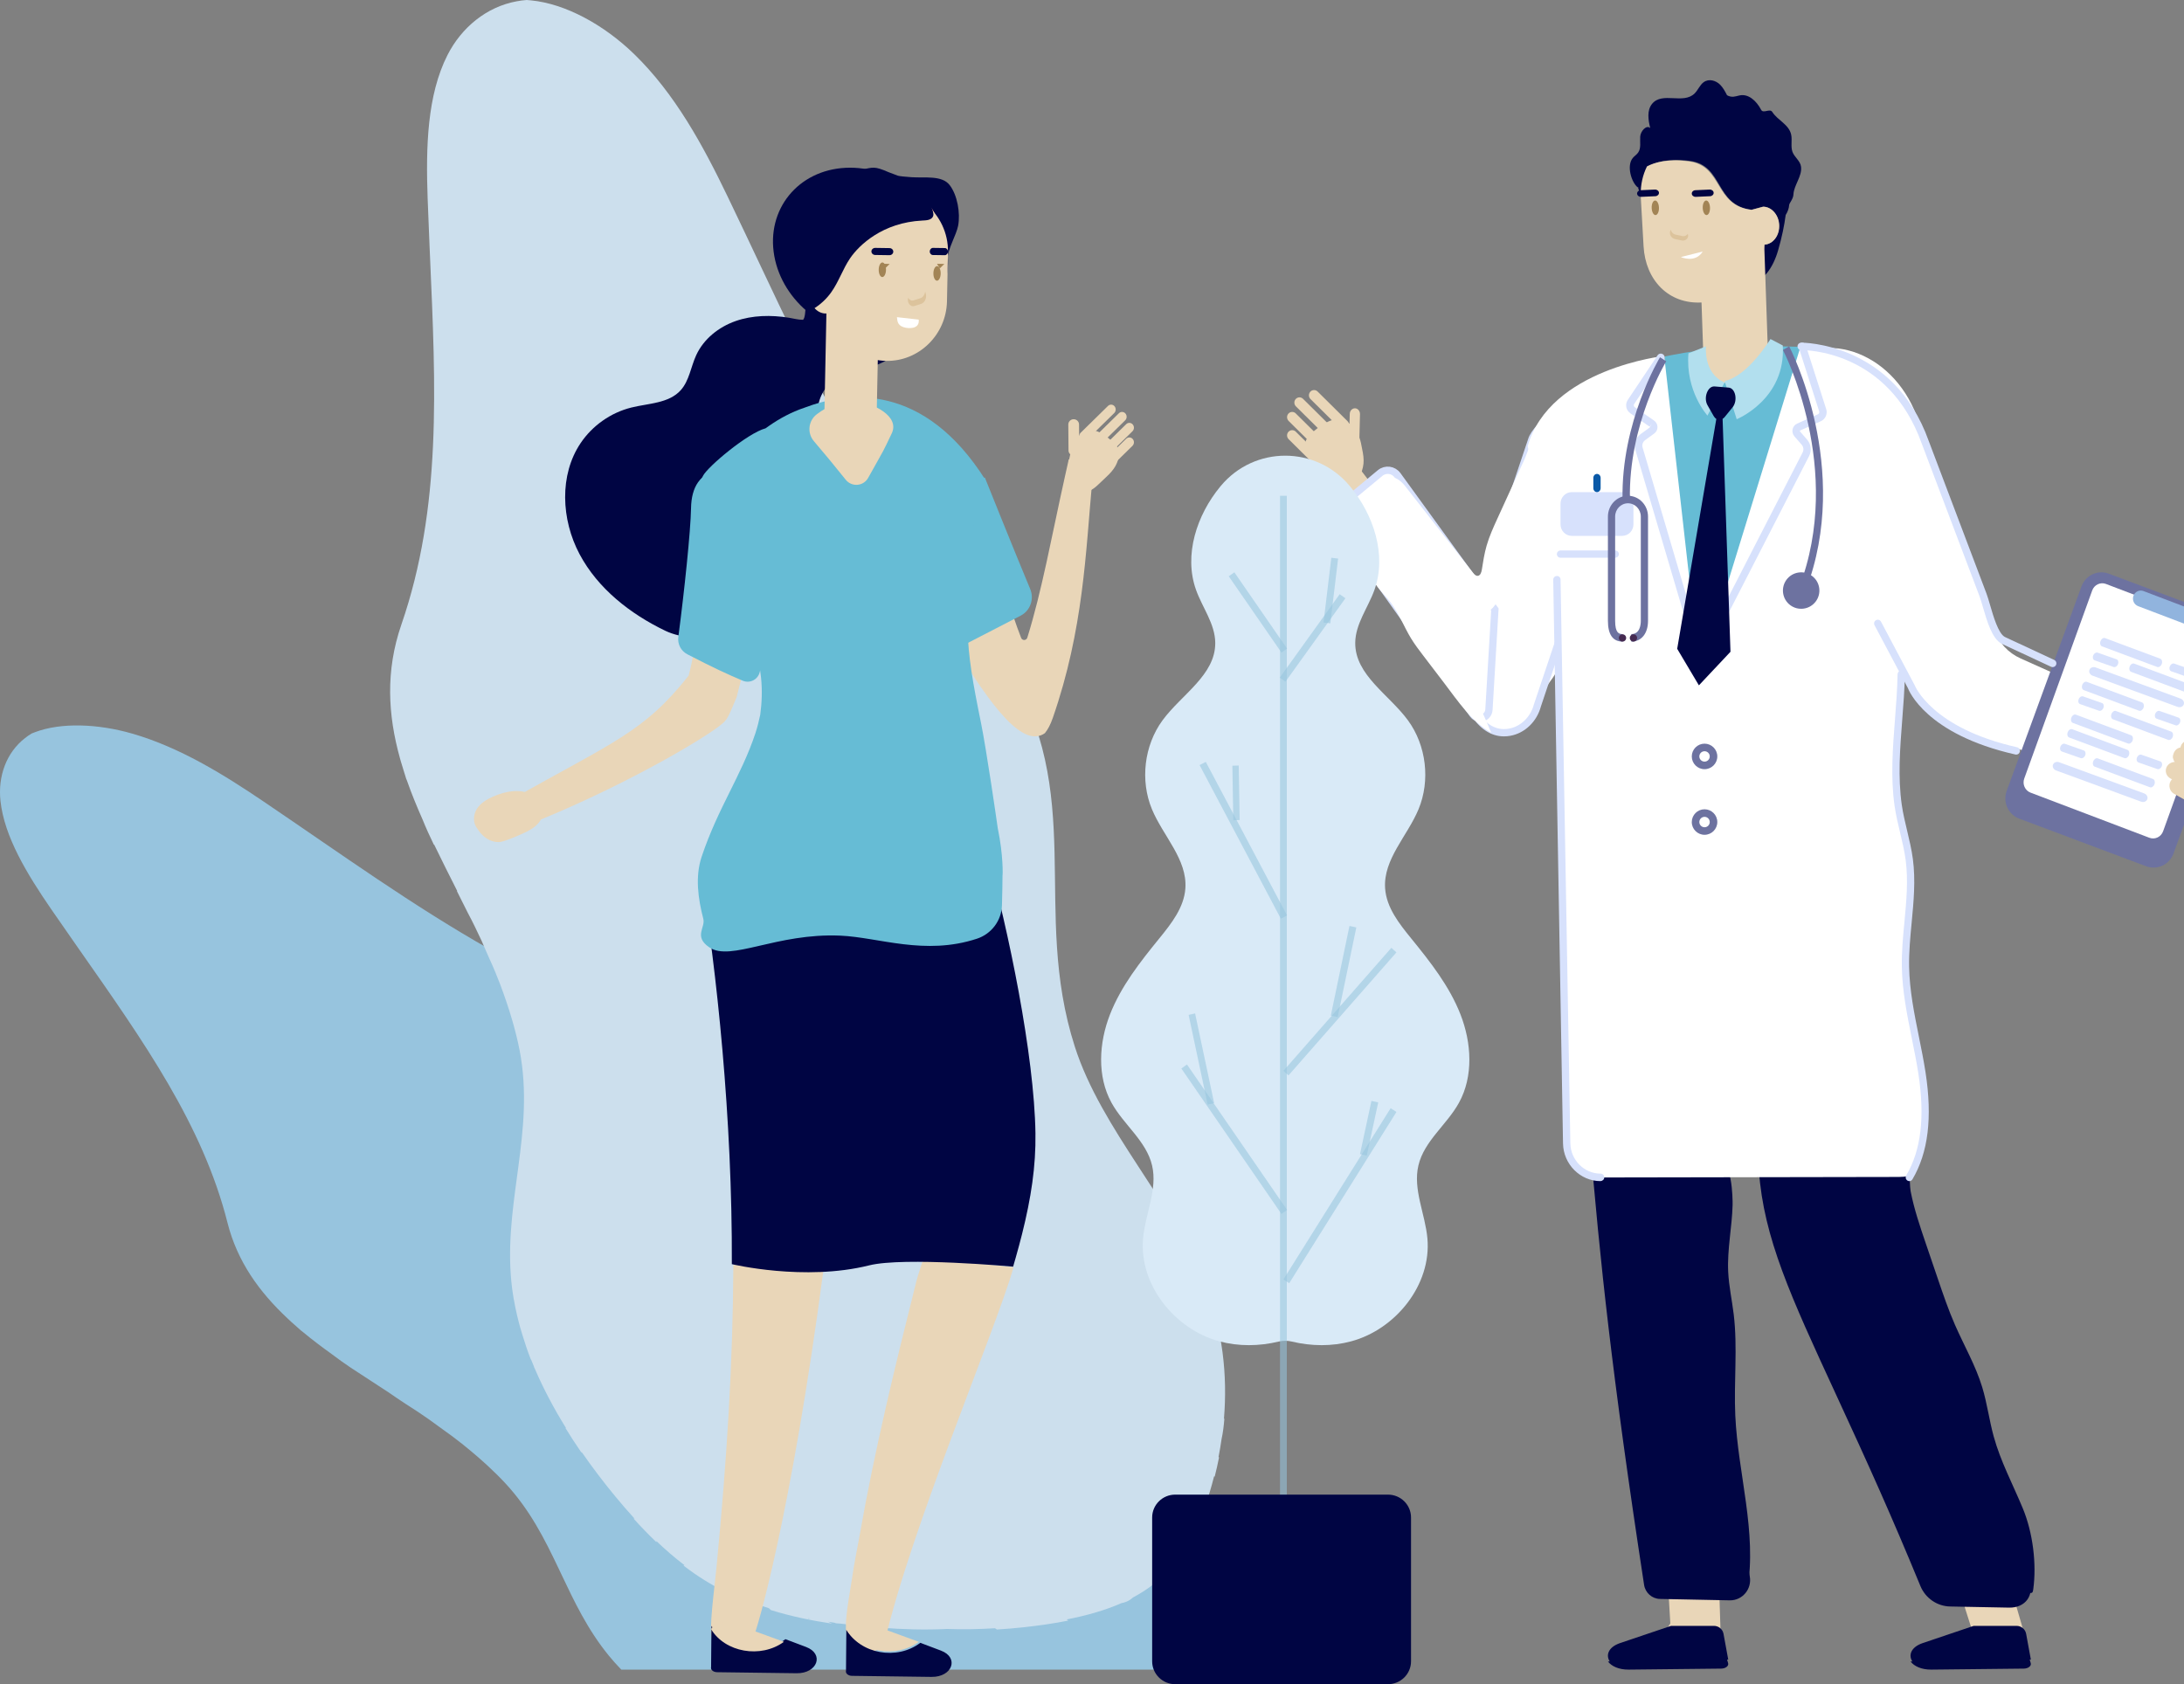 <?xml version="1.0" encoding="UTF-8"?>
<svg width="599px" height="462px" viewBox="0 0 599 462" version="1.1" xmlns="http://www.w3.org/2000/svg" xmlns:xlink="http://www.w3.org/1999/xlink">
    <rect x="0" y="0" width="599" height="462" fill="#808080" stroke="none"/>
    <!-- Generator: Sketch 59 (86127) - https://sketch.com -->
    <title>Group 171</title>
    <desc>Created with Sketch.</desc>
    <g id="Page-1" stroke="none" stroke-width="1" fill="none" fill-rule="evenodd">
        <g id="Landing---Health---Iteration-12" transform="translate(-841, -220)">
            <g id="Group-171" transform="translate(841, 220)">
                <path d="M247.883,435.939 C248.124,436.154 248.341,436.38 248.586,436.591 C248.341,436.38 248.124,436.154 247.883,435.939 L247.883,435.939 Z M234.097,420.492 C235.093,421.859 236.121,423.214 237.188,424.554 C236.121,423.214 235.093,421.859 234.097,420.492 L234.097,420.492 Z M228.583,412.42 C226.862,409.755 225.204,407.084 223.562,404.431 C223.112,403.706 222.659,402.977 222.205,402.246 C222.659,402.977 223.112,403.706 223.562,404.431 C225.204,407.084 226.862,409.755 228.583,412.42 L228.583,412.42 Z M222.114,402.1 C221.411,400.968 220.703,399.836 219.984,398.7 C220.703,399.836 221.411,400.968 222.114,402.1 L222.114,402.1 Z M207.256,381.066 C207.074,380.857 206.882,380.653 206.699,380.448 C206.882,380.653 207.074,380.857 207.256,381.066 C209.006,383.083 210.652,385.159 212.221,387.267 C210.652,385.159 209.006,383.083 207.256,381.066 L207.256,381.066 Z M205.361,378.956 C202.213,375.54 198.758,372.275 195.031,369.189 C198.758,372.275 202.213,375.54 205.361,378.956 L205.361,378.956 Z M179.972,307.129 C179.436,308.378 178.82,309.62 178.17,310.847 C178.82,309.62 179.436,308.378 179.972,307.129 C180.388,306.163 180.758,305.191 181.084,304.207 C180.758,305.191 180.388,306.163 179.972,307.129 L179.972,307.129 Z M158.263,368.563 C155.434,367.249 152.569,365.916 149.647,364.647 C152.569,365.916 155.434,367.249 158.263,368.563 C160.642,369.671 163.082,370.785 165.538,371.874 C163.082,370.785 160.642,369.671 158.263,368.563 L158.263,368.563 Z M132.71,278.865 C133.506,277.504 134.233,276.119 134.85,274.704 C134.233,276.119 133.506,277.504 132.71,278.865 L132.71,278.865 Z M127.397,286.791 C127.013,287.33 126.636,287.871 126.253,288.409 C126.636,287.871 127.013,287.33 127.397,286.791 C127.859,286.145 128.323,285.497 128.782,284.847 C128.323,285.497 127.859,286.145 127.397,286.791 L127.397,286.791 Z M119.1,323.716 C118.452,322.576 117.919,321.402 117.496,320.197 C117.919,321.402 118.452,322.576 119.1,323.716 C119.847,324.557 120.626,325.381 121.446,326.189 C120.626,325.381 119.847,324.557 119.1,323.716 L119.1,323.716 Z M100.033,295.835 C97.963,295.764 95.884,295.515 93.788,295.088 C95.884,295.515 97.963,295.764 100.033,295.835 C100.118,296.04 100.203,296.244 100.29,296.445 C100.203,296.244 100.118,296.04 100.033,295.835 L100.033,295.835 Z M82.808,266.211 C79.983,263.242 76.729,260.49 73.229,257.888 C76.729,260.49 79.983,263.242 82.808,266.211 C87.254,270.88 90.619,276.056 93.446,281.423 C90.619,276.056 87.254,270.88 82.808,266.211 L82.808,266.211 Z M85.594,290.673 C87.121,291.35 88.625,291.89 90.121,292.37 C88.625,291.89 87.121,291.35 85.594,290.673 L85.594,290.673 Z M69.367,282.64 C67.669,281.299 65.976,279.898 64.338,278.545 C65.976,279.898 67.669,281.299 69.367,282.64 C71.902,284.643 74.395,286.413 76.851,287.954 C74.395,286.413 71.902,284.643 69.367,282.64 L69.367,282.64 Z M44.151,263.181 C43.22,262.813 42.28,262.472 41.328,262.159 C42.28,262.472 43.22,262.813 44.151,263.181 C46.323,264.044 48.373,265.036 50.322,266.126 C48.373,265.036 46.323,264.044 44.151,263.181 L44.151,263.181 Z M50.213,243.202 C47.358,241.466 44.499,239.692 41.723,237.864 C44.499,239.692 47.358,241.466 50.213,243.202 L50.213,243.202 Z M330.84,441.514 L330.751,441.579 C331.038,436.611 330.042,431.32 328.514,426.051 C328.155,424.817 327.752,423.576 327.329,422.333 L327.483,422.341 C327.007,420.96 326.499,419.572 325.938,418.185 L325.766,418.098 C325.256,416.829 324.695,415.563 324.108,414.297 C323.579,412.898 322.879,411.484 322.121,410.077 C317.349,401.347 310.706,392.876 301.606,385.764 C284.963,372.749 262.109,365.732 246.444,352.049 C220.666,329.538 217.384,301.426 185.077,284.12 C184.275,283.691 183.457,283.268 182.617,282.851 C179.796,281.453 176.769,280.131 173.497,278.896 C160.259,273.908 148.267,268.155 136.877,261.843 C136.049,261.385 135.223,260.919 134.399,260.453 C113.141,248.431 93.867,234.478 72.378,219.93 C61.244,212.393 49.314,205.021 36.323,201.257 C26.882,198.523 16.746,198.132 9.57,200.862 C9.27,200.975 8.966,201.085 8.679,201.21 C8.039,201.589 7.444,202.012 6.875,202.456 C1.694,206.484 -0.582,212.962 0.126,219.673 C1.167,229.515 7.42,239.776 14.146,249.555 C16.3,252.685 18.448,255.767 20.581,258.817 C20.981,259.39 21.382,259.965 21.781,260.534 C39.385,285.686 55.621,308.583 62.394,335.417 C65.077,346.051 71.099,354.384 78.847,361.644 C79.584,362.377 80.404,363.077 81.212,363.79 C81.33,363.891 81.437,363.999 81.554,364.1 C81.591,364.13 81.627,364.161 81.662,364.191 C81.99,364.477 82.3,364.776 82.634,365.06 C82.808,365.161 82.968,365.299 83.132,365.437 C85.608,367.494 88.226,369.472 90.921,371.408 C92.624,372.717 94.418,373.964 96.238,375.203 C99.696,377.465 103.155,379.715 106.629,381.985 C108.144,383.061 109.757,384.116 111.367,385.183 C113.475,386.497 115.544,387.899 117.595,389.322 C118.847,390.254 120.167,391.187 121.477,392.137 C123.24,393.364 124.994,394.695 126.715,396.055 C129.118,397.981 131.481,399.982 133.749,402.072 C135.428,403.633 137.068,405.229 138.619,406.906 C145.337,414.164 149.317,422.084 153.118,430.068 C153.156,430.066 153.199,430.068 153.237,430.066 C153.199,430.068 153.156,430.066 153.118,430.068 L153.904,431.723 C157.534,439.382 161.158,447.059 167.028,454.227 C168.083,455.517 169.221,456.769 170.395,458 L175.939,458 L176.506,458 L204.897,458 L210.251,458 L222.28,458 L226.739,458 L263.697,458 L272.484,458 L285.113,458 L286.01,458 L287.729,458 L293.078,458 L299.75,458 L301.683,458 L308.395,458 L323.618,458 C324.136,457.403 324.626,456.787 325.102,456.165 C325.418,455.922 325.705,455.659 325.938,455.367 C326.333,454.871 326.533,454.395 326.673,453.92 C328.24,451.469 329.429,448.837 330.115,445.985 C330.202,446.028 330.273,446.08 330.366,446.119 C330.461,445.712 330.569,445.309 330.644,444.894 C330.846,443.776 330.945,442.634 331,441.476 L330.84,441.514 Z" id="Fill-1" fill="#97C4DE"></path>
                <path d="M221.496,444.073 C221.592,444.029 221.667,443.966 221.758,443.917 C221.896,443.945 222.036,443.974 222.174,444.002 C221.949,444.027 221.722,444.053 221.496,444.073 M330.547,352.379 C321.698,329.67 302.144,310.027 294.792,287.127 C282.695,249.449 298.386,217.804 275.782,182.183 C275.22,181.3 274.635,180.414 274.026,179.522 C271.978,176.532 269.655,173.512 267.01,170.456 C256.313,158.097 247.464,145.587 239.64,132.806 C239.071,131.875 238.507,130.941 237.949,130.006 C223.508,105.89 212.499,80.781 199.536,53.855 C192.821,39.908 185.143,25.711 173.873,14.786 C165.68,6.845 155.149,1.028 145.642,0.103 C145.246,0.065 144.848,0.022 144.457,0 C143.515,0.063 142.593,0.197 141.683,0.363 C133.415,1.885 126.569,7.56 122.744,15.076 C117.135,26.099 116.794,40.34 117.283,54.323 C117.442,58.801 117.626,63.226 117.817,67.606 C117.854,68.429 117.888,69.252 117.925,70.071 C119.512,106.198 121.181,139.203 110.08,171.349 C105.683,184.083 106.396,196.153 109.695,207.998 C109.749,208.278 109.853,208.568 109.936,208.858 C110.245,209.926 110.567,210.996 110.917,212.064 C110.933,212.115 110.951,212.165 110.969,212.216 C111.124,212.697 111.248,213.179 111.41,213.657 C111.528,213.86 111.603,214.091 111.684,214.322 C112.918,217.833 114.358,221.329 115.907,224.826 C116.826,227.126 117.886,229.41 118.982,231.697 L119.09,231.717 C121.122,235.943 123.268,240.182 125.42,244.448 L125.304,244.418 C126.301,246.396 127.3,248.378 128.287,250.371 C129.635,252.894 130.883,255.487 132.095,258.095 C132.791,259.749 133.563,261.448 134.308,263.155 C135.351,265.4 136.312,267.748 137.215,270.113 C138.46,273.441 139.615,276.828 140.601,280.262 C141.326,282.814 141.982,285.386 142.489,287.994 C144.692,299.295 143.529,309.839 142.128,320.354 C142.031,321.08 141.933,321.807 141.836,322.533 C140.475,332.613 139.097,342.709 140.457,353.462 C140.668,355.128 140.967,356.794 141.302,358.464 C141.336,358.639 141.377,358.815 141.413,358.987 C141.659,360.167 141.933,361.342 142.238,362.518 C142.378,363.067 142.52,363.619 142.672,364.168 C142.847,364.79 143.04,365.408 143.23,366.031 C143.937,368.364 144.714,370.695 145.624,373.011 C145.634,372.979 145.636,372.938 145.644,372.904 C145.882,373.504 146.127,374.102 146.379,374.7 C146.452,374.994 146.574,375.276 146.726,375.551 C149.081,381.042 151.966,386.448 155.214,391.704 L155.115,391.773 C156.485,394.006 157.92,396.212 159.413,398.384 L159.595,398.407 C162.48,402.568 165.552,406.616 168.755,410.491 C170.475,412.573 172.245,414.622 174.064,416.623 L173.735,416.542 C175.759,418.785 177.858,420.954 180.023,423.026 C180.033,422.934 180.027,422.841 180.033,422.748 C182.501,425.111 185.067,427.337 187.747,429.368 C187.652,429.402 187.54,429.419 187.449,429.455 C188.358,430.152 189.276,430.831 190.208,431.48 C193.968,434.097 197.847,436.253 201.8,438.041 C201.755,437.905 201.69,437.769 201.635,437.634 C204.685,439.018 207.779,440.181 210.895,441.165 L211.425,441.669 C216.997,443.398 222.639,444.564 228.236,445.397 C227.899,445.214 227.53,445.04 227.132,444.872 C227.7,444.959 228.267,445.048 228.833,445.131 C228.977,445.182 229.128,445.253 229.266,445.293 L230.597,445.393 C232.264,445.591 233.852,445.786 235.431,445.954 L235.756,446.189 L236.418,446.416 C237.059,446.481 237.701,446.55 238.338,446.609 C239.047,446.676 239.763,446.722 240.476,446.781 L241.483,446.505 C247.573,446.966 253.731,447.152 259.734,446.85 C264.186,447.018 268.581,446.917 272.885,446.657 L273.437,447 C275.971,446.84 278.48,446.641 280.929,446.368 C284.975,445.918 289.031,445.346 292.992,444.558 C292.864,444.438 292.703,444.351 292.567,444.237 C297.823,443.21 302.919,441.815 307.578,439.764 C308.063,439.675 308.53,439.547 308.963,439.365 C309.722,439.048 310.262,438.647 310.735,438.215 C314.075,436.442 317.114,434.245 319.791,431.577 C319.863,431.683 319.909,431.788 319.99,431.891 C320.37,431.51 320.758,431.137 321.123,430.736 C322.1,429.656 322.989,428.49 323.834,427.292 L323.639,427.246 L323.501,427.266 C327.195,422.14 329.745,415.982 331.714,409.563 C332.173,408.059 332.592,406.527 332.987,404.978 L333.148,405.069 C333.584,403.344 333.99,401.599 334.337,399.826 L334.214,399.641 C334.536,398.02 334.804,396.374 335.044,394.716 C335.436,392.944 335.653,391.069 335.803,389.17 C335.767,389.172 335.728,389.18 335.692,389.182 C336.678,377.341 335.385,364.794 330.547,352.379" id="Fill-5" fill="#CCDFED"></path>
                <path d="M528.22,341.208 C529.309,344.403 530.397,347.601 531.486,350.796 C532.93,355.036 534.376,359.281 536.166,363.381 C538.667,369.102 541.84,374.552 543.659,380.528 C545.005,384.956 545.581,389.586 546.808,394.048 C548.697,400.915 552.091,407.241 554.809,413.814 C557.529,420.389 558.618,428.915 557.656,435.971 C557.533,436.878 557.393,437.09 556.494,436.969 C555.878,436.886 556.174,435.767 555.931,435.188 C543.383,405.537 532.12,375.329 522.185,344.685 C520.006,337.962 517.88,331.164 517.126,324.132 C516.97,322.687 516.881,321.19 517.337,319.813 C517.795,318.435 518.923,317.193 520.35,317.021 C524.319,316.545 523.558,324.379 524.018,326.749 C524.974,331.686 526.604,336.46 528.22,341.208" id="Fill-7" fill="#000543"></path>
                <path d="M473.986,348.872 C474.174,352.807 475.037,356.671 475.506,360.579 C476.604,369.755 475.512,379.06 475.934,388.298 C476.667,404.283 481.92,420.24 479.249,436 C478.701,433.755 478.426,431.448 478.153,429.148 C474.035,394.632 469.911,360.009 470.001,325.227 C470.005,323.766 470.064,322.167 470.993,321.072 C475.06,316.266 475.233,329.095 475.196,330.533 C475.037,336.664 473.693,342.722 473.986,348.872" id="Fill-9" fill="#000543"></path>
                <path d="M520.282,221.086 C521.043,226.065 522.76,230.872 523.451,235.861 C524.798,245.596 522.183,255.44 522.363,265.264 C522.544,275.093 525.512,284.64 527.081,294.349 C528.65,304.058 528.661,314.603 523.47,323 C520.359,279.722 517.249,236.443 514.138,193.165 C513.877,189.519 513.623,183.622 517.034,181.128 C521.158,178.114 521.197,181.724 521.137,185.112 C520.925,196.937 518.488,209.338 520.282,221.086" id="Fill-11" fill="#FFFFFF"></path>
                <path d="M573.639,212.352 C569.896,211.495 566.131,210.63 562.586,209.151 C558.757,207.553 555.765,206.062 551.793,204.867 C547.467,203.566 542.258,202.827 537.978,201.377 C532.563,199.543 528.163,195.368 525.091,190.529 C522.021,185.688 520.153,180.186 518.545,174.678 C517.997,172.796 517.548,170.534 518.831,169.053 C520.657,166.948 524.169,168.332 526.146,170.297 C529.362,173.497 531.251,177.773 533.86,181.49 C540.412,190.825 551.135,196.189 561.647,200.55 C566.89,202.726 572.205,204.749 577.327,207.211 C580.197,208.59 589.965,212.433 590,216 C584.538,215.313 579.02,213.583 573.639,212.352" id="Fill-13" fill="#FFFFFF"></path>
                <path d="M426.007,185.735 C425.024,187.189 423.868,188.543 423.132,190.137 C422.533,191.433 422.225,192.867 421.486,194.091 C420.452,195.806 418.696,196.933 417,198 C420.236,189.606 423.472,181.21 426.705,172.816 C427.341,171.165 428.514,168.776 430.58,169.017 C432.226,173.899 428.682,181.788 426.007,185.735" id="Fill-15" fill="#FFFFFF"></path>
                <polygon id="Fill-17" fill="#E9D6B8" points="371.731 127 378 135.194 371.27 140 366 131.897"></polygon>
                <polygon id="Fill-19" fill="#E9D6B8" points="548.776 426 556 450.934 545.673 453 540.36 448.121 540.803 446.976 535 428.749"></polygon>
                <path d="M541.321,446 L527.367,450.712 C523.951,451.865 523.305,454.238 524.663,456 L557,455.251 L555.703,448.182 C555.471,446.918 554.363,446 553.07,446 L541.321,446 Z" id="Fill-21" fill="#000543"></path>
                <path d="M556.606,455 L556.966,456.23 C557.191,456.995 556.278,457.712 555.064,457.726 L529.725,457.999 C526.961,458.03 524.973,457.056 524,455.769 L556.606,455 Z" id="Fill-23" fill="#000543"></path>
                <path d="M552.123,454 L547.877,454 C547.394,454 547,453.64 547,453.199 L547,452.801 C547,452.36 547.394,452 547.877,452 L552.123,452 C552.606,452 553,452.36 553,452.801 L553,453.199 C553,453.64 552.606,454 552.123,454" id="Fill-25" fill="#000543"></path>
                <polygon id="Fill-27" fill="#E9D6B8" points="471.178 425 472 451.087 461.37 452 457.393 446.451 458.113 445.342 457 426.216"></polygon>
                <path d="M458.321,446 L444.367,450.711 C440.951,451.864 440.305,454.238 441.663,456 L474,455.253 L472.703,448.18 C472.471,446.919 471.363,446 470.07,446 L458.321,446 Z" id="Fill-29" fill="#000543"></path>
                <path d="M473.606,455 L473.966,456.229 C474.191,456.995 473.278,457.712 472.064,457.726 L446.725,457.999 C443.961,458.03 441.973,457.056 441,455.768 L473.606,455 Z" id="Fill-31" fill="#000543"></path>
                <path d="M469.123,454 L464.877,454 C464.394,454 464,453.64 464,453.199 L464,452.801 C464,452.36 464.394,452 464.877,452 L469.123,452 C469.606,452 470,452.36 470,452.801 L470,453.199 C470,453.64 469.606,454 469.123,454" id="Fill-33" fill="#000543"></path>
                <path d="M371.636,112 C370.864,111.979 370.215,112.673 370.194,113.54 L370.001,121.382 C369.978,122.249 370.593,122.978 371.364,122.999 C372.136,123.023 372.785,122.329 372.806,121.46 L373,113.62 C373.02,112.751 372.407,112.022 371.636,112" id="Fill-35" fill="#E9D6B8"></path>
                <path d="M358.687,124.836 C358.21,123.607 357.848,122.31 358.064,121.258 C358.23,120.446 358.731,119.854 359.251,119.317 C360.592,117.932 362.146,116.769 363.872,115.857 C365.456,115.019 367.565,114.455 369.623,115.835 C371.613,117.17 372.821,119.394 373.273,121.547 C374.129,125.626 374.398,127.092 373.138,130.279 C371.562,134.268 368.495,135.629 364.302,131.452 C362.146,129.303 359.724,127.508 358.687,124.836" id="Fill-37" fill="#E9D6B8"></path>
                <path d="M367.622,117.598 L359.426,109.475 C358.872,108.924 358.856,108.008 359.393,107.437 C359.927,106.868 360.822,106.852 361.376,107.403 L369.572,115.526 C370.128,116.077 370.144,116.993 369.608,117.562 C369.071,118.133 368.176,118.147 367.622,117.598" id="Fill-39" fill="#E9D6B8"></path>
                <path d="M363.623,119.597 L355.427,111.474 C354.872,110.925 354.856,110.007 355.391,109.438 C355.928,108.869 356.822,108.851 357.377,109.402 L365.573,117.525 C366.128,118.076 366.144,118.992 365.609,119.561 C365.072,120.132 364.178,120.148 363.623,119.597" id="Fill-41" fill="#E9D6B8"></path>
                <path d="M361.623,123.598 L353.427,115.475 C352.872,114.924 352.856,114.008 353.391,113.437 C353.928,112.868 354.822,112.852 355.377,113.403 L363.574,121.526 C364.128,122.075 364.144,122.991 363.607,123.562 C363.073,124.133 362.178,124.147 361.623,123.598" id="Fill-43" fill="#E9D6B8"></path>
                <path d="M361.623,128.597 L353.427,120.476 C352.872,119.923 352.856,119.009 353.391,118.438 C353.928,117.869 354.822,117.851 355.377,118.402 L363.573,126.527 C364.128,127.075 364.144,127.991 363.609,128.56 C363.072,129.133 362.178,129.147 361.623,128.597" id="Fill-45" fill="#E9D6B8"></path>
                <path d="M473.092,312 C472.306,354.863 471.928,391.397 479.895,432.379 C480.57,435.851 477.899,439.07 474.411,439 L455.267,438.614 C453.089,438.567 451.253,436.938 450.92,434.751 C442.046,376.757 438.786,345.587 436,312 L473.092,312 Z" id="Fill-47" fill="#000543"></path>
                <path d="M520.934,316.047 C521.054,327.37 524.706,338.773 532.85,360.048 C540.25,379.371 549.163,410.998 556.595,433.308 C558.034,437.624 555.513,441.086 551.011,440.998 L534.877,440.689 C531.294,440.622 528.086,438.419 526.705,435.073 C518.706,415.651 512.772,402.492 503.461,382.326 C491.149,355.661 483.718,339.565 482.412,321.123 C482.297,319.503 482.232,317.877 482.169,316.255 L482,312 L520.891,312 L520.934,316.047 Z" id="Fill-49" fill="#000543"></path>
                <path d="M405.366,194.333 L406.949,164.938 L405.421,164.411 L420.085,120.692 C420.62,118.79 423.77,115.372 425.894,114.385 C426.858,113.939 427.728,113.888 428.364,114.193 L446,120.952 L421.662,193.504 C420.651,197.319 417.666,200.206 414.054,200.857 C413.525,200.953 413.006,201 412.496,201 C409.241,201 406.387,199.058 404,195.208 L405.366,194.333 Z" id="Fill-51" stroke="#D7E1FC" stroke-width="2" fill="#FFFFFF"></path>
                <polygon id="Fill-53" fill="#A5D1F5" points="434 316 497 316 497 246 434 246"></polygon>
                <path d="M435.036,314.946 L495.964,314.946 L495.964,247.052 L435.036,247.052 L435.036,314.946 Z M433,317 L498,317 L498,245 L433,245 L433,317 Z" id="Fill-55" fill="#0959A7"></path>
                <path d="M456.981,97.711 C457.469,97.612 457.954,97.513 458.44,97.416 C459.591,97.183 460.753,96.971 461.93,96.775 C472.256,95.066 483.479,94.759 494,95.153 L491.477,254 C490.66,253.982 489.843,253.962 489.028,253.941 L443,252.864 L456.603,97.79 C456.729,97.764 456.855,97.737 456.981,97.711" id="Fill-56" fill="#66BCD5"></path>
                <path d="M419,122.393 C425.038,101.111 456.438,97.641 456.438,97.641 L466.245,184.623 L493.851,95 C494.929,95.041 496.006,95.081 497.068,95.136 C499.547,95.264 501.993,95.416 504.348,95.61 C519.187,97.572 533.147,115.22 526.134,140.6 L519.158,201.297 C518.552,206.574 518.42,211.897 518.766,217.197 L525.328,317.784 C525.656,321.636 524.633,322.856 520.795,322.856 L438.915,323 C433.76,323.01 429.548,318.849 429.454,313.651 L426.721,162.267 L419,122.393 Z" id="Fill-57" fill="#FFFFFF"></path>
                <path d="M438.978,324 C433.402,324 428.788,319.371 428.686,313.67 L426,159.045 C425.99,158.479 426.432,158.012 426.988,158.002 C427.574,157.966 428,158.443 428.01,159.011 L430.694,313.633 C430.776,318.222 434.492,321.946 438.978,321.946 C439.55,321.946 440,322.405 440,322.971 C440.002,323.543 439.508,323.968 438.978,324" id="Fill-58" fill="#D7E1FC"></path>
                <path d="M463.955,173 C463.501,173 463.085,172.709 462.952,172.261 L448.501,123.334 C448.041,121.77 448.622,120.068 449.951,119.097 L452.451,117.27 L453.05,116.204 L452.449,117.043 L447.163,113.383 C445.972,112.557 445.646,110.963 446.418,109.749 L454.619,97.462 C454.937,96.991 455.587,96.857 456.067,97.167 C456.55,97.479 456.683,98.116 456.367,98.592 L448.176,110.858 C448.006,111.127 448.085,111.507 448.368,111.704 L453.651,115.364 C454.236,115.769 454.59,116.428 454.598,117.13 C454.607,117.833 454.272,118.5 453.697,118.919 L451.198,120.746 C450.567,121.208 450.288,122.017 450.509,122.76 L464.958,171.687 C465.12,172.231 464.802,172.802 464.248,172.96 C464.148,172.988 464.05,173 463.955,173" id="Fill-59" fill="#D7E1FC"></path>
                <path d="M431.098,147 L444.902,147 C446.612,147 448,145.586 448,143.843 L448,138.157 C448,136.414 446.612,135 444.902,135 L431.098,135 C429.386,135 428,136.414 428,138.157 L428,143.843 C428,145.586 429.386,147 431.098,147" id="Fill-60" fill="#D7E1FC"></path>
                <path d="M438,131 L438,134 L438,131 Z" id="Fill-61" fill="#FFFFFF"></path>
                <path d="M438,135 C437.446,135 437,134.511 437,133.909 L437,131.093 C437,130.486 437.446,130 438,130 C438.552,130 439,130.486 439,131.093 L439,133.909 C439,134.511 438.552,135 438,135" id="Fill-62" fill="#0959A7"></path>
                <path d="M472.007,171 C471.848,171 471.688,170.961 471.539,170.88 C471.046,170.615 470.857,169.99 471.116,169.483 L494.401,124.119 C494.756,123.431 494.654,122.578 494.148,122 L492.146,119.7 C491.689,119.175 491.502,118.448 491.649,117.758 C491.795,117.067 492.259,116.487 492.888,116.204 L498.602,113.644 C498.907,113.508 499.055,113.149 498.939,112.83 L493.348,95.355 C493.175,94.813 493.462,94.231 493.992,94.052 C494.521,93.874 495.089,94.168 495.264,94.711 L500.841,112.145 C501.316,113.457 500.694,114.964 499.408,115.542 L493.697,118.1 C493.697,118.1 493.649,118.32 493.651,118.322 L495.651,120.621 C496.712,121.839 496.927,123.633 496.185,125.085 L472.899,170.448 C472.719,170.798 472.37,171 472.007,171" id="Fill-63" fill="#D7E1FC"></path>
                <path d="M495.229,162 L493.414,161.219 C505.93,128.662 489.172,96.333 489,96.009 L490.71,95 C490.885,95.33 508.094,128.532 495.229,162" id="Fill-64" fill="#6D72A0"></path>
                <path d="M489.049,162.699 C489.436,165.434 491.965,167.337 494.698,166.95 C497.433,166.566 499.335,164.035 498.951,161.3 C498.564,158.568 496.035,156.665 493.302,157.049 C490.567,157.436 488.665,159.964 489.049,162.699" id="Fill-65" fill="#6D72A0"></path>
                <path d="M442.992,153 L428.01,153 C427.452,153 427,152.553 427,152 C427,151.449 427.452,151 428.01,151 L442.992,151 C443.548,151 444,151.449 444,152 C444,152.553 443.548,153 442.992,153" id="Fill-66" fill="#D7E1FC"></path>
                <path d="M447.416,176 L447.416,173.943 C449.765,173.943 450.021,171.391 450.021,170.289 L450.021,141.713 C450.021,139.694 448.44,138.057 446.499,138.057 C444.558,138.057 442.979,139.694 442.979,141.713 L442.979,170.289 C442.979,173.662 444.045,173.943 445.044,173.943 L445.044,176 C442.36,176 441,174.079 441,170.289 L441,141.713 C441,138.563 443.468,136 446.499,136 C449.532,136 452,138.563 452,141.713 L452,170.289 C452,173.759 450.201,176 447.416,176" id="Fill-67" fill="#6D72A0"></path>
                <path d="M445.013,137 C444.572,115.751 455.176,98.175 455.284,98 L457,99.094 C456.895,99.263 446.608,116.341 447.035,136.957 L445.013,137 Z" id="Fill-68" fill="#6D72A0"></path>
                <path d="M447,174.999 C447,175.552 447.447,176 448,176 C448.551,176 449,175.552 449,174.999 C449,174.448 448.551,174 448,174 C447.447,174 447,174.448 447,174.999" id="Fill-69" fill="#452A51"></path>
                <path d="M444,175 C444,175.552 444.447,176 445,176 C445.551,176 446,175.552 446,175 C446,174.448 445.551,174 445,174 C444.447,174 444,174.448 444,175" id="Fill-70" fill="#452A51"></path>
                <path d="M467.499,206.074 C466.713,206.074 466.073,206.711 466.073,207.501 C466.073,208.289 466.713,208.926 467.499,208.926 C468.287,208.926 468.927,208.289 468.927,207.501 C468.927,206.711 468.287,206.074 467.499,206.074 M467.499,211 C465.57,211 464,209.43 464,207.501 C464,205.572 465.57,204 467.499,204 C469.43,204 471,205.572 471,207.501 C471,209.43 469.43,211 467.499,211" id="Fill-71" fill="#6D72A0"></path>
                <path d="M467.501,224.073 C466.713,224.073 466.073,224.711 466.073,225.499 C466.073,226.287 466.713,226.927 467.501,226.927 C468.287,226.927 468.927,226.287 468.927,225.499 C468.927,224.711 468.287,224.073 467.501,224.073 M467.501,229 C465.57,229 464,227.431 464,225.499 C464,223.571 465.57,222 467.501,222 C469.43,222 471,223.571 471,225.499 C471,227.431 469.43,229 467.501,229" id="Fill-72" fill="#6D72A0"></path>
                <path d="M383.294,130.37 L410,167.2 L408.366,194.688 C408.304,195.737 407.619,196.607 406.624,196.899 C406.395,196.97 406.162,197 405.935,197 C405.173,197 404.451,196.637 403.983,195.979 L368.095,145.538 C366.303,143.021 366.755,139.521 369.124,137.558 L378.525,129.759 C379.994,128.542 382.169,128.819 383.294,130.37" id="Fill-73" stroke="#D7E1FC" stroke-width="2" fill="#FFFFFF"></path>
                <path d="M598.895,224.009 L599.533,222.934 C599.539,223.021 599.045,224.114 599.045,224.114 C598.999,224.092 598.946,224.055 598.895,224.009 L598.895,224.009 Z M514,152.832 L527.901,189.637 C529.488,193.657 532.261,195.168 535.027,196.204 L598.063,223.694 C598.349,224.457 598.96,224.884 599.588,224.98 C599.683,224.994 599.776,225 599.869,225 C600.724,225 601.501,224.402 601.703,223.54 C601.776,223.23 601.774,222.893 601.681,222.565 L610.85,212.458 L610.921,211.963 C611.403,208.675 609.64,205.443 606.631,204.109 L554.169,180.613 C550.796,179.102 548.176,176.266 546.911,172.76 L526.085,115 L524.57,115.56 L523.056,116.119 L523.872,118.384 L515.506,152.249 L514,152.832 Z" id="Fill-74" fill="#FFFFFF"></path>
                <path d="M588.623,237.63 L553.811,224.568 C550.789,223.434 549.244,220.029 550.366,216.966 L570.884,160.86 C572.002,157.799 575.357,156.235 578.377,157.37 L613.191,170.432 C616.211,171.568 617.756,174.971 616.634,178.036 L596.118,234.14 C594.998,237.201 591.643,238.765 588.623,237.63" id="Fill-75" fill="#6D72A0"></path>
                <path d="M577.595,160.188 C576.077,159.611 574.39,160.406 573.828,161.962 L555.183,213.57 C554.621,215.127 555.397,216.858 556.914,217.435 L589.498,229.811 C591.018,230.39 592.705,229.595 593.266,228.037 L611.799,176.739 C612.414,175.037 611.568,173.145 609.91,172.513 L577.595,160.188 Z" id="Fill-76" fill="#FFFFFF"></path>
                <path d="M591.658,182.959 L576.508,177.308 C576.053,177.138 575.869,176.493 576.1,175.866 C576.33,175.241 576.886,174.87 577.342,175.042 L592.492,180.693 C592.947,180.865 593.131,181.509 592.9,182.135 C592.67,182.76 592.114,183.128 591.658,182.959" id="Fill-77" fill="#D7E1FC"></path>
                <path d="M600.671,185.962 L595.504,184.149 C595.053,183.991 594.87,183.391 595.098,182.807 C595.327,182.225 595.878,181.879 596.329,182.039 L601.497,183.852 C601.948,184.011 602.13,184.612 601.901,185.194 C601.673,185.776 601.122,186.12 600.671,185.962" id="Fill-78" fill="#D7E1FC"></path>
                <path d="M584.509,184.307 L599.656,189.958 C600.114,190.13 600.67,189.761 600.9,189.134 C601.131,188.508 600.947,187.863 600.492,187.694 L585.342,182.041 C584.885,181.872 584.331,182.239 584.099,182.866 C583.869,183.491 584.053,184.136 584.509,184.307" id="Fill-79" fill="#D7E1FC"></path>
                <path d="M573.918,185.349 L597.238,193.906 C597.94,194.165 598.697,193.869 598.932,193.246 C599.164,192.622 598.783,191.909 598.082,191.651 L574.762,183.094 C574.06,182.835 573.303,183.131 573.068,183.754 C572.836,184.378 573.217,185.091 573.918,185.349" id="Fill-80" fill="#D7E1FC"></path>
                <path d="M574.503,181.149 L579.67,182.961 C580.123,183.121 580.672,182.777 580.902,182.193 C581.129,181.611 580.949,181.01 580.498,180.852 L575.329,179.039 C574.878,178.881 574.327,179.222 574.099,179.806 C573.87,180.389 574.052,180.99 574.503,181.149" id="Fill-81" fill="#D7E1FC"></path>
                <path d="M582.658,207.958 L567.508,202.309 C567.053,202.137 566.869,201.492 567.1,200.865 C567.33,200.24 567.886,199.872 568.344,200.041 L583.492,205.694 C583.947,205.864 584.131,206.509 583.9,207.134 C583.67,207.759 583.114,208.13 582.658,207.958" id="Fill-82" fill="#D7E1FC"></path>
                <path d="M591.671,210.961 L586.503,209.15 C586.052,208.991 585.87,208.39 586.099,207.806 C586.327,207.224 586.878,206.88 587.329,207.038 L592.497,208.853 C592.948,209.011 593.13,209.611 592.901,210.193 C592.675,210.775 592.122,211.121 591.671,210.961" id="Fill-83" fill="#D7E1FC"></path>
                <path d="M574.509,210.307 L589.658,215.959 C590.114,216.128 590.67,215.76 590.9,215.133 C591.131,214.507 590.947,213.863 590.492,213.693 L575.342,208.041 C574.887,207.872 574.331,208.24 574.099,208.867 C573.869,209.493 574.053,210.137 574.509,210.307" id="Fill-84" fill="#D7E1FC"></path>
                <path d="M563.917,211.35 L587.238,219.907 C587.939,220.164 588.699,219.87 588.932,219.247 C589.164,218.623 588.785,217.91 588.082,217.65 L564.761,209.093 C564.059,208.836 563.302,209.13 563.069,209.755 C562.835,210.377 563.216,211.09 563.917,211.35" id="Fill-85" fill="#D7E1FC"></path>
                <path d="M565.504,206.149 L570.671,207.962 C571.122,208.12 571.673,207.776 571.902,207.192 C572.13,206.61 571.947,206.009 571.496,205.851 L566.329,204.038 C565.876,203.88 565.327,204.224 565.098,204.808 C564.87,205.39 565.053,205.991 565.504,206.149" id="Fill-86" fill="#D7E1FC"></path>
                <path d="M586.658,194.959 L571.51,189.308 C571.053,189.138 570.868,188.493 571.1,187.866 C571.33,187.241 571.886,186.87 572.344,187.042 L587.492,192.693 C587.947,192.865 588.131,193.509 587.9,194.135 C587.67,194.76 587.114,195.128 586.658,194.959" id="Fill-87" fill="#D7E1FC"></path>
                <path d="M596.671,198.962 L591.504,197.149 C591.051,196.991 590.871,196.391 591.098,195.807 C591.326,195.225 591.879,194.879 592.33,195.039 L597.497,196.852 C597.948,197.011 598.13,197.612 597.901,198.194 C597.673,198.776 597.122,199.12 596.671,198.962" id="Fill-88" fill="#D7E1FC"></path>
                <path d="M579.509,197.307 L594.658,202.958 C595.114,203.13 595.67,202.761 595.9,202.134 C596.131,201.508 595.947,200.863 595.492,200.694 L580.342,195.041 C579.887,194.872 579.331,195.239 579.099,195.866 C578.869,196.491 579.053,197.136 579.509,197.307" id="Fill-89" fill="#D7E1FC"></path>
                <path d="M568.509,198.307 L583.658,203.959 C584.114,204.128 584.67,203.76 584.9,203.133 C585.131,202.507 584.947,201.863 584.492,201.693 L569.342,196.041 C568.887,195.872 568.331,196.24 568.099,196.867 C567.869,197.493 568.053,198.137 568.509,198.307" id="Fill-90" fill="#D7E1FC"></path>
                <path d="M570.504,193.149 L575.67,194.961 C576.121,195.121 576.672,194.777 576.902,194.193 C577.129,193.61 576.949,193.01 576.496,192.852 L571.329,191.038 C570.878,190.88 570.327,191.224 570.098,191.806 C569.87,192.389 570.053,192.99 570.504,193.149" id="Fill-91" fill="#D7E1FC"></path>
                <path d="M601.108,171.864 L586.399,166.268 C585.294,165.848 584.723,164.575 585.133,163.438 C585.543,162.302 586.784,161.716 587.891,162.136 L602.601,167.729 C603.708,168.152 604.277,169.425 603.867,170.562 C603.456,171.698 602.215,172.284 601.108,171.864" id="Fill-92" fill="#91B4DE"></path>
                <path d="M605.802,220.152 C605.373,220.94 604.381,221.233 603.598,220.8 L596.841,217.069 C596.058,216.636 595.77,215.637 596.199,214.847 C596.627,214.059 597.62,213.768 598.403,214.2 L605.158,217.933 C605.941,218.366 606.23,219.366 605.802,220.152" id="Fill-95" fill="#E9D6B8"></path>
                <path d="M597.249,214.687 C597.024,214.752 596.837,214.904 596.727,215.113 C596.615,215.319 596.589,215.561 596.656,215.791 C596.721,216.02 596.869,216.21 597.072,216.323 L604.086,220.243 C604.289,220.358 604.527,220.38 604.75,220.315 C604.978,220.247 605.165,220.097 605.275,219.889 C605.506,219.456 605.352,218.914 604.929,218.676 L597.915,214.758 C597.785,214.687 597.643,214.648 597.499,214.648 C597.416,214.648 597.332,214.662 597.249,214.687 M603.308,221.689 L596.296,217.769 C595.713,217.445 595.29,216.905 595.101,216.253 C594.915,215.598 594.988,214.912 595.307,214.318 C595.628,213.726 596.156,213.294 596.796,213.104 C597.436,212.913 598.111,212.987 598.692,213.312 L605.705,217.232 C606.91,217.906 607.355,219.452 606.693,220.681 C606.374,221.275 605.846,221.707 605.206,221.898 C604.972,221.967 604.736,222 604.498,222 C604.086,222 603.68,221.896 603.308,221.689" id="Fill-96" fill="#E9D6B8"></path>
                <path d="M607.793,218.087 C607.346,218.935 606.311,219.25 605.496,218.784 L595.878,213.301 C595.062,212.835 594.76,211.761 595.207,210.913 C595.656,210.065 596.691,209.75 597.506,210.216 L607.123,215.697 C607.94,216.163 608.24,217.239 607.793,218.087" id="Fill-97" fill="#E9D6B8"></path>
                <path d="M607.223,216.975 C607.338,216.777 607.363,216.545 607.296,216.325 C607.227,216.105 607.076,215.923 606.865,215.815 L597.004,210.685 C596.793,210.575 596.552,210.552 596.317,210.617 C596.083,210.682 595.892,210.825 595.777,211.025 C595.664,211.224 595.637,211.453 595.704,211.675 C595.773,211.897 595.926,212.078 596.135,212.188 L605.996,217.315 C606.431,217.541 606.982,217.392 607.223,216.975 M605.196,218.702 L595.333,213.574 C594.735,213.26 594.297,212.743 594.105,212.117 C593.912,211.493 593.987,210.833 594.316,210.265 C594.645,209.696 595.189,209.281 595.851,209.099 C596.51,208.916 597.205,208.989 597.804,209.301 L607.664,214.428 C608.267,214.739 608.703,215.257 608.895,215.882 C609.088,216.51 609.013,217.168 608.684,217.737 C608.217,218.544 607.334,219 606.425,219 C606.008,219 605.586,218.904 605.196,218.702" id="Fill-98" fill="#E9D6B8"></path>
                <path d="M599.778,205.026 C599.663,205.224 599.636,205.456 599.705,205.676 C599.772,205.896 599.925,206.078 600.134,206.186 L609.998,211.314 C610.207,211.422 610.452,211.447 610.684,211.382 C610.917,211.32 611.107,211.174 611.223,210.974 C611.463,210.56 611.302,210.04 610.867,209.812 L601.003,204.686 C600.867,204.614 600.718,204.58 600.57,204.58 C600.251,204.58 599.942,204.741 599.778,205.026 M609.196,212.698 L599.332,207.572 C598.734,207.26 598.296,206.744 598.105,206.119 C597.911,205.491 597.988,204.834 598.317,204.264 C598.646,203.695 599.19,203.283 599.852,203.1 C600.511,202.916 601.206,202.988 601.805,203.3 L611.668,208.428 C612.91,209.076 613.364,210.558 612.684,211.736 C612.355,212.303 611.811,212.717 611.151,212.9 C610.911,212.967 610.668,213 610.425,213 C609.998,213 609.579,212.898 609.196,212.698" id="Fill-100" fill="#E9D6B8"></path>
                <path d="M609.791,214.137 C609.341,214.939 608.299,215.237 607.478,214.796 L596.884,209.124 C596.062,208.683 595.757,207.666 596.21,206.863 C596.66,206.061 597.702,205.763 598.525,206.204 L609.117,211.876 C609.939,212.317 610.241,213.334 609.791,214.137" id="Fill-101" fill="#E9D6B8"></path>
                <path d="M608.989,212.656 L598.827,206.77 C598.632,206.655 598.401,206.628 598.182,206.696 C597.964,206.766 597.782,206.917 597.674,207.125 C597.449,207.559 597.601,208.108 598.011,208.345 L608.171,214.232 C608.583,214.469 609.101,214.31 609.326,213.875 C609.551,213.441 609.399,212.895 608.989,212.656 M607.417,215.687 L597.256,209.799 C596.086,209.121 595.656,207.564 596.297,206.329 C596.607,205.732 597.12,205.297 597.743,205.105 C598.366,204.912 599.019,204.988 599.583,205.313 L609.744,211.203 C610.914,211.881 611.344,213.439 610.703,214.673 C610.263,215.522 609.431,216 608.577,216 C608.183,216 607.784,215.899 607.417,215.687" id="Fill-102" fill="#E9D6B8"></path>
                <path d="M447.842,43.309 C448.283,42.786 448.883,42.428 449.278,41.869 C450.165,40.621 449.743,38.952 449.856,37.444 C449.971,35.937 451.595,34.158 452.598,35.125 C452.065,32.931 451.631,30.286 453.121,28.473 C455.924,25.063 461.668,28.714 464.782,25.63 C465.713,24.706 466.202,23.323 467.244,22.555 C468.684,21.498 470.63,22.071 471.798,23.258 C472.587,24.062 473.133,25.083 473.666,26.116 C473.787,26.183 473.902,26.26 474.039,26.308 C475.156,26.726 475.748,26.501 477.024,26.195 C479.443,25.618 481.685,27.558 483.034,30.14 C483.602,31.226 485.419,29.672 486.073,30.697 C487.56,33.03 490.643,34.118 491.257,36.921 C491.591,38.44 491.088,40.172 491.603,41.618 C492.15,43.153 493.758,44.085 493.968,45.739 C494.299,48.366 491.988,50.796 491.879,53.375 C491.827,54.588 490.748,55.73 490.718,56.182 C490.65,57.257 490.238,58.207 489.753,58.975 C489.381,61.847 488.727,65.038 487.689,68.635 C486.966,71.145 485.944,73.249 484.654,74.857 C484.642,74.871 482.715,77.018 482.717,77 C482.86,75.169 482.812,73.61 482.66,72.287 C483.335,70.677 483.757,68.953 483.828,67.137 C486.279,67.007 488.069,64.55 487.909,61.656 C487.754,58.861 485.833,56.7 483.569,56.674 L480.421,57.539 C470.273,56.317 472.771,45.421 463.55,44.153 C457.556,43.329 453.978,44.567 452.199,45.535 C451.057,47.92 450.444,50.606 450.522,53.439 C450.433,53.338 449.224,52.326 449.299,51.305 C449.262,51.339 449.226,51.374 449.187,51.408 C447.451,50.053 446.031,45.45 447.842,43.309" id="Fill-103" fill="#000543"></path>
                <path d="M463.242,44.268 C472.61,45.528 470.072,56.356 480.382,57.569 L483.581,56.71 C485.881,56.736 487.832,58.884 487.99,61.661 C488.154,64.537 486.334,66.978 483.927,67.113 C483.771,68.912 483.343,70.625 482.657,72.225 C480.062,78.281 473.566,82.592 466.734,82.973 C457.641,83.482 451.308,76.864 450.778,67.572 L450.007,53.969 C449.997,53.81 450.011,53.655 450.007,53.496 C449.927,50.68 450.551,48.012 451.71,45.641 C453.517,44.679 457.153,43.449 463.242,44.268" id="Fill-104" fill="#E9D6B8"></path>
                <path d="M467.277,100.606 L466.002,63.545 C465.944,61.879 467.228,60.47 468.851,60.415 L480.666,60.002 C482.291,59.945 483.667,61.261 483.727,62.927 L485,99.963 C471.714,109.961 467.335,102.272 467.277,100.606" id="Fill-105" fill="#E9D6B8"></path>
                <path d="M464.987,52.177 L468.905,52.001 C469.476,51.975 469.969,52.365 469.999,52.866 C470.029,53.366 469.585,53.797 469.01,53.823 L465.095,53.999 C464.522,54.025 464.029,53.635 464.001,53.134 C463.971,52.634 464.415,52.203 464.987,52.177" id="Fill-106" fill="#000543"></path>
                <path d="M449.987,52.177 L453.905,52.001 C454.478,51.975 454.969,52.365 454.999,52.866 C455.029,53.366 454.585,53.797 454.01,53.823 L450.095,53.999 C449.522,54.025 449.029,53.635 449.001,53.134 C448.971,52.634 449.415,52.203 449.987,52.177" id="Fill-107" fill="#000543"></path>
                <path d="M453.003,57.066 C453.046,58.169 453.528,59.036 454.079,58.999 C454.63,58.962 455.041,58.036 454.997,56.934 C454.952,55.829 454.472,54.964 453.921,55.001 C453.371,55.038 452.96,55.964 453.003,57.066" id="Fill-108" fill="#A28455"></path>
                <path d="M467.003,57.066 C467.046,58.169 467.528,59.036 468.077,58.999 C468.629,58.962 469.04,58.036 468.997,56.934 C468.952,55.829 468.472,54.964 467.921,55.001 C467.371,55.038 466.96,55.964 467.003,57.066" id="Fill-109" fill="#A28455"></path>
                <path d="M458.115,63.294 L458.232,63 C458.366,63.65 458.864,64.212 459.608,64.37 L461.426,64.754 C462.05,64.885 462.597,64.594 462.904,64.148 L462.95,64.311 C463.229,65.285 462.307,66.187 461.258,65.966 L459.441,65.583 C458.353,65.353 457.728,64.277 458.115,63.294" id="Fill-110" fill="#DCC39C"></path>
                <path d="M467,69 L461,70.516 C461,70.516 464.966,72.307 467,69" id="Fill-111" fill="#FFFFFF"></path>
                <path d="M485.581,93 C485.581,93 479.368,103.249 473,104.509 L476.321,115 C476.321,115 489.875,109.509 488.955,94.763 L485.581,93 Z" id="Fill-112" fill="#B2DFEE"></path>
                <path d="M467.893,95 C467.893,95 467.111,102.459 473,104.91 L468.303,114 C468.303,114 462.226,107.353 463.083,96.93 L467.893,95 Z" id="Fill-113" fill="#B2DFEE"></path>
                <path d="M470.73,114.924 C470.463,114.75 470.218,114.498 470.018,114.15 L468.321,111.174 C467.142,109.111 468.362,105.85 470.255,106.005 L474.111,106.326 C476.004,106.484 476.679,109.902 475.182,111.744 L473.023,114.399 C472.848,114.615 472.654,114.772 472.456,114.899 L474.613,178.793 L465.953,188 L460,177.979 L470.73,114.924 Z" id="Fill-114" fill="#000543"></path>
                <path d="M410.723,142.173 C409.602,144.625 408.475,147.09 407.73,149.686 C407.113,151.843 406.764,154.062 406.418,156.279 C406.305,157.005 406.012,157.909 405.284,157.963 C404.758,157.999 404.34,157.541 404.012,157.122 C397.772,149.154 391.53,141.189 385.29,133.223 C384.086,131.686 381.828,130.058 380.494,131.481 C379.438,132.601 380.275,134.424 381.144,135.7 C388.122,145.949 395.531,155.903 403.342,165.522 C404.379,166.798 405.722,168.196 407.341,167.977 C408.436,167.83 409.291,166.961 409.961,166.074 C412.185,163.132 413.359,159.541 414.491,156.02 C416.88,148.575 419.246,141.124 421.612,133.67 C423.273,128.442 426.02,121.499 424.611,116 C421.035,116.567 419.399,123.193 418.074,126.092 L410.723,142.173 Z" id="Fill-115" fill="#FFFFFF"></path>
                <path d="M378.107,161.368 C379.217,162.758 380.477,164.023 381.543,165.448 C383.76,168.409 385.079,171.969 387.011,175.134 C388.015,176.777 389.183,178.309 390.345,179.834 C392.255,182.338 394.164,184.844 396.074,187.348 C399.857,192.313 403.608,197.99 409,201 C400.228,180.001 388.426,159.849 373.795,142.638 C373.084,141.802 372.193,140.899 371.119,141.009 C369.681,141.158 367.79,143.37 368.019,144.739 C368.266,146.213 370.708,148.658 371.473,150.02 C373.618,153.843 375.366,157.932 378.107,161.368" id="Fill-116" fill="#FFFFFF"></path>
                <path d="M552.99,207 C552.917,207 552.843,206.992 552.768,206.976 C528.173,201.435 523.462,189.272 523.272,188.756 L514.12,171.502 C513.856,171.006 514.042,170.387 514.535,170.124 C515.028,169.852 515.637,170.043 515.901,170.542 L525.112,187.922 C525.21,188.161 529.807,199.711 553.209,204.985 C553.752,205.109 554.097,205.654 553.976,206.204 C553.869,206.679 553.453,207 552.99,207" id="Fill-117" fill="#D7E1FC"></path>
                <path d="M523.668,324 C523.492,324 523.313,323.953 523.15,323.85 C522.68,323.553 522.531,322.924 522.817,322.441 C526.894,315.537 527.982,306.391 526.14,294.468 C525.641,291.244 524.98,287.972 524.341,284.803 C523.059,278.448 521.731,271.871 521.614,265.23 C521.542,261.101 521.939,256.931 522.323,252.897 C522.855,247.305 523.404,241.522 522.664,235.934 C522.329,233.407 521.723,230.859 521.134,228.396 C520.572,226.048 519.994,223.619 519.635,221.168 C518.492,213.328 519.123,205.158 519.736,197.262 C520.05,193.215 520.371,189.033 520.443,185.013 C520.451,184.443 520.856,183.951 521.455,184.004 C522.007,184.012 522.446,184.479 522.436,185.047 C522.366,189.134 522.039,193.347 521.723,197.423 C521.12,205.209 520.496,213.255 521.608,220.863 C521.951,223.223 522.519,225.601 523.069,227.902 C523.67,230.422 524.29,233.022 524.641,235.657 C525.411,241.483 524.849,247.386 524.305,253.097 C523.928,257.073 523.537,261.184 523.609,265.196 C523.722,271.641 525.03,278.122 526.294,284.387 C526.937,287.576 527.602,290.872 528.109,294.146 C530.028,306.568 528.855,316.172 524.52,323.507 C524.333,323.826 524.004,324 523.668,324" id="Fill-118" fill="#D7E1FC"></path>
                <path d="M562.976,183 C562.834,183 562.687,182.97 562.549,182.907 L548.915,176.552 C546.346,175.138 544.962,170.371 543.848,166.542 C543.514,165.386 543.215,164.351 542.932,163.6 L527.087,121.724 C517.91,95.964 495.001,96.012 494.038,96.063 C493.466,96.063 493.01,95.613 493,95.051 C492.99,94.483 493.438,94.014 494.002,94.002 C494.242,93.977 519.335,93.864 529.005,121.009 L544.844,162.868 C545.141,163.655 545.46,164.747 545.813,165.964 C546.71,169.06 548.07,173.74 549.835,174.714 L563.406,181.034 C563.919,181.273 564.143,181.886 563.905,182.404 C563.734,182.781 563.363,183 562.976,183" id="Fill-119" fill="#D7E1FC"></path>
                <path d="M293.127,126 C292.788,127.521 292.447,129.05 292.104,130.583 C288.401,147.229 285.802,161.936 281.761,174.92 C281.505,175.742 280.38,175.783 280.063,174.983 C278.622,171.37 276.991,166.092 276.547,165.359 L261,175.801 C272.297,194.898 280.818,205.187 286.574,201.119 C287.386,200.136 288.11,198.776 288.751,196.929 C297.187,172.678 297.774,151.32 299.554,132.048 C299.718,130.287 299.843,128.478 300,126.824 C297.482,127.489 295.978,127.257 293.127,126" id="Fill-120" fill="#E9D6B8"></path>
                <path d="M282.549,161.571 C278.318,151.474 270.117,131 270.117,131 L254.805,135.843 C247.73,138.083 244.099,146.128 247.007,153.127 L255.908,174.554 C257.158,177.562 260.619,178.863 263.463,177.394 L279.954,168.875 C282.565,167.527 283.705,164.329 282.549,161.571" id="Fill-121" fill="#66BCD5"></path>
                <path d="M294.461,115 C295.271,114.994 295.939,115.636 295.946,116.426 L296,123.556 C296.006,124.345 295.349,124.996 294.539,125 C293.729,125.006 293.061,124.364 293.056,123.574 L293,116.446 C292.994,115.655 293.651,115.004 294.461,115" id="Fill-122" fill="#E9D6B8"></path>
                <path d="M306.353,126.96 C306.788,125.867 307.125,124.712 306.955,123.765 C306.821,123.032 306.396,122.494 305.953,122.001 C304.807,120.74 303.476,119.669 301.989,118.822 C300.624,118.043 298.799,117.501 296.985,118.704 C295.231,119.867 294.143,121.839 293.714,123.763 C292.902,127.406 292.643,128.716 293.686,131.592 C294.992,135.198 297.638,136.467 301.356,132.795 C303.27,130.908 305.408,129.338 306.353,126.96" id="Fill-123" fill="#E9D6B8"></path>
                <path d="M298.114,120.646 L305.6,113.301 C306.108,112.802 306.136,111.957 305.664,111.423 C305.194,110.886 304.393,110.857 303.885,111.354 L296.401,118.699 C295.893,119.196 295.863,120.041 296.335,120.577 C296.807,121.114 297.608,121.143 298.114,120.646" id="Fill-124" fill="#E9D6B8"></path>
                <path d="M301.115,122.646 L308.6,115.3 C309.108,114.803 309.136,113.956 308.664,113.422 C308.194,112.888 307.393,112.856 306.885,113.353 L299.4,120.699 C298.892,121.198 298.864,122.043 299.336,122.577 C299.808,123.114 300.607,123.143 301.115,122.646" id="Fill-125" fill="#E9D6B8"></path>
                <path d="M303.115,125.646 L310.6,118.3 C311.108,117.803 311.136,116.958 310.664,116.424 C310.194,115.887 309.393,115.856 308.885,116.353 L301.4,123.699 C300.893,124.198 300.865,125.043 301.334,125.579 C301.808,126.113 302.607,126.143 303.115,125.646" id="Fill-126" fill="#E9D6B8"></path>
                <path d="M303.115,129.646 L310.6,122.301 C311.108,121.802 311.136,120.957 310.664,120.423 C310.194,119.886 309.393,119.857 308.885,120.354 L301.4,127.699 C300.893,128.198 300.865,129.043 301.334,129.577 C301.808,130.114 302.607,130.143 303.115,129.646" id="Fill-127" fill="#E9D6B8"></path>
                <path d="M235.8,421.004 C239.929,397.475 245.583,374.397 251.414,351.142 C251.74,349.851 253.004,346.226 253.306,345 L278,347.626 C272.944,365.172 249.791,419.363 242.625,450.501 C241.81,454.045 234.284,454.114 232.343,448.797 C231.238,445.763 233.106,437.168 233.692,432.929 C234.252,428.898 235.103,424.969 235.8,421.004" id="Fill-128" fill="#E9D6B8"></path>
                <path d="M201.131,347 L226,347.222 C216.946,416.039 207.461,447.844 206.587,449.217 C202.053,456.348 197.089,457.197 195.273,450.006 C194.391,446.512 195.873,436.596 196.551,429.534 C199.394,399.924 201.021,373.808 201.131,347" id="Fill-129" fill="#E9D6B8"></path>
                <path d="M231.704,248.619 C242.043,248.321 253.948,245.688 267.357,239.221 C269.361,238.256 270.692,236.239 270.666,234 C276.553,254.903 283.681,289.436 283.991,310.871 C284.123,319.982 282.788,328.661 280.311,338.541 C279.791,340.612 279.213,342.744 278.594,344.933 C278.361,345.764 278.114,346.613 277.866,347.465 C277.866,347.465 247.965,344.722 238.383,347.111 C220.602,351.549 200.718,346.775 200.718,346.775 C200.884,307.01 196.609,266.344 192.002,238.48 C191.941,238.116 193.396,237.718 193.357,237.364 L193.653,237.362 C193.71,237.558 193.765,237.728 193.82,237.859 C199.407,243.46 206.528,249.341 231.704,248.619" id="Fill-130" fill="#000543"></path>
                <path d="M260.472,50.783 C258.344,48.007 253.653,48.867 249.977,48.608 C247.967,48.464 246.926,48.355 246.278,48.203 C245.621,47.977 244.032,47.374 243.688,47.224 C239.824,45.53 239.464,45.911 236.48,46.494 C235.665,46.653 235.087,46.202 234.114,46.469 C224.407,49.132 208.798,57.599 220.984,84.282 C220.832,85.193 220.86,87.134 220.256,87.728 C218.712,87.704 217.882,87.397 216.345,87.154 C211.467,86.379 206.389,86.452 201.758,88.072 C197.128,89.693 192.977,92.981 190.928,97.474 C189.472,100.659 189.035,104.432 186.71,107.029 C183.447,110.673 177.884,110.618 173.143,111.798 C167.537,113.194 162.508,116.717 159.266,121.521 C153.352,130.281 153.911,142.521 158.947,151.999 C163.984,161.479 172.877,168.417 182.484,173.035 C187.009,175.206 192.889,175.229 197.835,174.745 C204.358,174.114 208.851,171.493 213.837,167.262 C219.199,162.713 224.69,157.841 227.31,151.256 C230.534,143.144 228.841,133.858 226.379,125.388 C225.383,121.962 224.261,118.52 224.115,114.967 C223.968,111.413 224.946,107.648 227.554,105.307 C230.004,103.105 233.687,102.205 237.09,100.958 C237.563,100.986 238.037,100.928 238.494,100.8 C245.658,98.635 250.91,93.538 253.228,87.168 C253.974,85.12 255.019,83.194 256.122,81.316 C257.342,79.24 259.877,74.758 259.909,70.891 C259.93,68.325 262.314,64.436 262.79,61.896 C263.428,58.479 262.601,53.558 260.472,50.783" id="Fill-131" fill="#000543"></path>
                <path d="M274.987,239.973 C274.987,239.971 275.228,234.762 273.639,227.102 C273.45,225.629 270.519,205.49 269.068,198.364 C264.446,175.691 264.304,171.259 267.501,138.489 C266.402,137.453 265.246,136.466 264.062,135.507 C267.959,133.501 270.258,131.607 270.258,131.607 C253.434,105.058 232.844,107.188 220.6,111.85 C217.034,113.044 213.792,114.819 210.928,116.816 C210.302,117.239 209.963,117.497 209.963,117.497 C204.999,118.832 194.111,128.01 192.821,130.511 C192.497,131.145 192.221,131.755 191.98,132.357 C190.433,136.204 190.821,140.455 192.42,144.279 C192.945,145.54 193.142,146.953 193.01,148.329 C192.477,153.799 195.951,158.976 201.283,160.06 L201.408,160.085 C204.224,168.593 207.76,176.845 208.723,185.844 C209.091,189.314 208.956,192.703 208.514,196.043 C208.157,197.764 207.733,199.47 207.182,201.14 C203.3,212.868 196.973,221.482 192.44,235.007 C190.618,240.443 191.451,246.511 192.898,252.061 C193.515,254.453 190.196,256.905 194.532,259.868 C200.397,263.877 212.939,255.886 230.484,256.66 C241.066,257.128 253.627,262.205 267.934,257.505 C271.916,256.2 274.693,252.543 274.806,248.311 C274.888,245.214 274.957,241.994 274.959,239.975 L274.987,239.973 Z" id="Fill-132" fill="#66BCD5"></path>
                <path d="M231.949,131.591 C229.099,128.018 226.19,124.494 223.224,121.02 C221.311,118.779 221.686,115.402 224.032,113.627 C227.285,111.163 231.115,109.583 235.083,110.097 C239.492,110.667 246.864,114.129 244.566,118.908 C241.778,124.704 243.196,121.981 238.105,131.091 C236.812,133.41 233.605,133.664 231.949,131.591" id="Fill-133" fill="#E9D6B8"></path>
                <path d="M231.909,46.031 C244.968,45.377 257.386,55.131 259.645,67.816 C261.904,80.501 253.148,91.314 240.091,91.969 C227.032,92.622 214.614,82.869 212.355,70.184 C210.096,57.497 218.85,46.686 231.909,46.031" id="Fill-134" fill="#000543"></path>
                <path d="M249.788,68.999 L231.471,68.702 C230.65,68.689 229.988,67.983 230,67.13 L230.153,57.011 C230.178,55.331 231.527,53.975 233.149,54 L250.009,54.275 C253.916,54.338 257.06,57.703 256.999,61.753 C256.94,65.802 253.693,69.062 249.788,68.999" id="Fill-135" fill="#FFA27F"></path>
                <path d="M222.369,88.335 C223.288,91.044 224.525,93.297 226.046,95 C230.38,90.761 230.128,85.711 230.128,85.711 C228.949,84.832 228.147,82.803 228.193,80.45 C228.254,77.328 229.784,74.827 231.611,74.87 C231.75,74.872 231.868,74.97 232,75.012 L219.874,64 C218.34,69.491 218.621,77.269 222.369,88.335" id="Fill-136" fill="#000543"></path>
                <path d="M253.967,56 C257.702,59.147 260.103,63.886 259.997,69.184 L259.726,82.633 C259.544,91.822 252.031,99.187 243.032,98.996 C234.033,98.808 226.819,91.134 227.003,81.948 L227.264,68.94 L253.967,56 Z" id="Fill-137" fill="#E9D6B8"></path>
                <path d="M228.328,121.8 L237.892,122 C239.207,122.026 240.31,120.632 240.344,118.901 L240.999,86.4 C241.033,84.669 239.987,83.228 238.67,83.202 L229.108,83 C227.793,82.974 226.69,84.368 226.654,86.101 L226.001,118.6 C225.967,120.331 227.013,121.772 228.328,121.8" id="Fill-138" fill="#E9D6B8"></path>
                <path d="M243.975,68.058 L240.057,68 C239.485,67.993 239.008,68.422 239,68.957 C238.992,69.492 239.453,69.934 240.025,69.943 L243.941,70 C244.515,70.009 244.99,69.578 245,69.045 C245.008,68.511 244.547,68.066 243.975,68.058" id="Fill-139" fill="#000543"></path>
                <path d="M259.149,68.044 L255.885,68 C255.406,67.993 255.009,68.427 255,68.966 C254.99,69.503 255.373,69.95 255.849,69.956 L259.115,70 C259.592,70.007 259.989,69.573 260,69.036 C260.008,68.497 259.627,68.05 259.149,68.044" id="Fill-140" fill="#000543"></path>
                <path d="M253.862,80.371 L253.736,80 C253.625,80.838 253.143,81.581 252.401,81.819 L250.587,82.393 C249.963,82.591 249.404,82.244 249.079,81.685 L249.038,81.894 C248.794,83.157 249.754,84.272 250.798,83.941 L252.611,83.366 C253.696,83.022 254.285,81.612 253.862,80.371" id="Fill-141" fill="#DCC39C"></path>
                <path d="M243,74.021 C242.986,75.125 242.528,76.011 241.976,76 C241.423,75.989 240.987,75.084 241,73.979 C241.012,72.875 241.472,71.989 242.023,72 C242.577,72.011 243.013,72.916 243,74.021" id="Fill-142" fill="#A28455"></path>
                <polygon id="Fill-143" fill="#A28455" points="242 72.364 244 72.396 242.749 73.636"></polygon>
                <path d="M258,75.021 C257.986,76.125 257.528,77.011 256.976,77 C256.423,76.989 255.985,76.084 256,74.979 C256.012,73.875 256.47,72.989 257.023,73 C257.575,73.011 258.013,73.916 258,75.021" id="Fill-144" fill="#A28455"></path>
                <polygon id="Fill-145" fill="#A28455" points="257 72.364 259 72.396 257.747 73.636"></polygon>
                <path d="M226.611,75.001 C224.127,74.948 222.062,77.369 222.001,80.406 C221.939,83.444 223.903,85.948 226.389,85.999 C228.873,86.052 230.938,83.631 230.999,80.594 C231.061,77.556 229.095,75.052 226.611,75.001" id="Fill-146" fill="#E9D6B8"></path>
                <path d="M223.479,62.75 C225.417,58.921 226.041,54.061 229.532,51.603 C231.692,50.079 234.496,49.87 237.123,50.057 C240.283,50.28 243.389,50.996 246.477,51.708 C248.722,52.226 250.969,52.745 253.216,53.263 C253.475,53.324 253.743,53.388 253.946,53.561 C254.17,53.752 254.278,54.047 254.378,54.326 C254.76,55.414 256.271,58.055 255.958,59.174 C255.606,60.431 254.01,60.447 252.95,60.501 C242.063,61.04 235.613,67.24 233.166,70.83 C231.149,73.789 230.037,77.312 227.948,80.218 C226.596,82.106 224.845,83.7 222.848,84.865 C222.765,84.916 222.673,84.954 222.588,85 L217,71.222 C219.282,68.486 221.872,65.926 223.479,62.75" id="Fill-147" fill="#000543"></path>
                <path d="M140,219.476 C167.948,203.576 176.422,201.077 188.873,185.338 C189.519,182.878 190.052,180.401 190.57,177 C195.552,179.615 199.885,181.712 204,183.499 C202.202,190.566 202.35,189.984 202.022,191.269 C201.301,193.005 199.719,196.998 198.929,197.68 C197.208,200.257 173.573,214.516 147.861,225 L140,219.476 Z" id="Fill-148" fill="#E9D6B8"></path>
                <path d="M189.53,139.378 C189.58,136.453 190.215,134.086 191.419,132.343 C192.915,130.183 195.19,129.025 198.003,129 C204.728,128.938 213.549,135.579 218.189,142.035 L219,143.161 L218.652,144.506 C211.894,170.697 209.415,180.299 208.348,184.441 C207.826,186.462 205.632,187.541 203.712,186.728 C199.298,184.851 195.668,183.19 188.519,179.48 C186.779,178.575 185.784,176.691 186.04,174.746 C187.705,162.133 189.426,145.593 189.53,139.378" id="Fill-149" fill="#66BCD5"></path>
                <path d="M147.739,225.717 C146.597,227.104 144.951,227.947 143.315,228.679 C141.247,229.605 138.008,230.992 136.813,231 C132.937,231.028 130.996,227.384 130.879,227.241 C129.639,225.719 129.799,223.418 130.811,221.847 C131.821,220.274 133.499,219.3 135.193,218.541 C138.744,216.95 143.128,216.15 146.561,218.348 C147.412,218.896 148.185,219.632 148.618,220.554 C149.419,222.27 148.883,224.329 147.739,225.717" id="Fill-150" fill="#E9D6B8"></path>
                <path d="M221.071,451.788 L215.41,449.652 C208.971,454.527 199.022,452.722 195.127,446 C195.123,446.004 195.03,457.302 195.03,457.302 C194.835,458.022 195.62,458.698 196.666,458.712 L218.481,458.999 C224.21,459.076 226.142,453.702 221.071,451.788" id="Fill-151" fill="#000543"></path>
                <path d="M215,450.376 L200.596,445.128 C199.823,444.847 196.424,444.871 195,446.875 C198.857,453.296 208.655,455.012 215,450.376" id="Fill-152" fill="#E9D6B8"></path>
                <path d="M258.071,452.788 L252.41,450.652 C245.97,455.527 236.021,453.722 232.125,447 C232.123,447.004 232.03,458.302 232.03,458.302 C231.834,459.022 232.621,459.698 233.666,459.712 L255.48,459.999 C261.212,460.076 263.141,454.702 258.071,452.788" id="Fill-153" fill="#000543"></path>
                <path d="M252,450.376 L237.596,445.128 C236.823,444.847 233.424,444.873 232,446.875 C235.857,453.296 245.655,455.012 252,450.376" id="Fill-154" fill="#E9D6B8"></path>
                <path d="M246,87 C246.117,88.257 246.218,89.509 248.496,89.922 C248.496,89.922 252.304,90.645 251.981,87.676 L246,87 Z" id="Fill-155" fill="#FFFFFF"></path>
                <g id="Group-52" transform="translate(302, 125)">
                    <path d="M68.168,8.288 C58.941,-2.763 42.061,-2.763 32.832,8.288 C32.782,8.347 32.733,8.408 32.685,8.467 C26.254,16.251 22.617,27.217 26.018,36.773 C27.762,41.681 31.268,46.128 31.304,51.348 C31.363,60.19 22.023,65.521 16.829,72.618 C11.804,79.488 10.664,89.092 13.936,96.978 C16.993,104.347 23.662,110.722 23.11,118.699 C22.746,123.946 19.265,128.352 15.969,132.408 C10.727,138.855 5.481,145.498 2.439,153.268 C-0.602,161.041 -1.166,170.237 2.866,177.531 C6.192,183.549 12.4,187.988 13.976,194.701 C15.524,201.293 12.117,207.959 11.509,214.705 C10.361,227.442 20.206,239.64 32.371,242.934 C37.731,244.385 43.332,244.3 48.716,243.011 C49.89,242.731 51.11,242.731 52.286,243.011 C57.668,244.3 63.267,244.385 68.629,242.934 C80.794,239.64 90.641,227.442 89.491,214.705 C88.883,207.959 85.474,201.293 87.024,194.701 C88.6,187.988 94.81,183.549 98.134,177.531 C102.166,170.237 101.602,161.041 98.561,153.268 C95.521,145.498 90.273,138.855 85.031,132.408 C81.733,128.352 78.254,123.946 77.892,118.699 C77.34,110.722 84.007,104.347 87.064,96.978 C90.336,89.092 89.196,79.488 84.171,72.618 C78.979,65.521 69.637,60.19 69.696,51.348 C69.732,46.128 73.238,41.681 74.984,36.773 C78.383,27.217 74.746,16.251 68.315,8.467 C68.267,8.408 68.216,8.347 68.168,8.288" id="Fill-156" fill="#D9EAF7"></path>
                    <polygon id="Fill-157" fill="#97C4DE" opacity="0.56" points="49.069 292 50.931 292 50.931 11 49.069 11"></polygon>
                    <polygon id="Fill-158" fill="#97C4DE" opacity="0.56" points="49.451 54 35 33.08 36.551 32 51 52.92"></polygon>
                    <polygon id="Fill-159" fill="#97C4DE" opacity="0.56" points="49.286 127 27 84.868 28.714 84 51 126.128"></polygon>
                    <polygon id="Fill-160" fill="#97C4DE" opacity="0.56" points="36.252 100 36 85.039 37.746 85 38 99.963"></polygon>
                    <polygon id="Fill-161" fill="#97C4DE" opacity="0.56" points="51.394 170 50 168.747 79.606 135 81 136.251"></polygon>
                    <polygon id="Fill-162" fill="#97C4DE" opacity="0.56" points="64.887 154 63 153.597 68.115 129 70 129.403"></polygon>
                    <polygon id="Fill-163" fill="#97C4DE" opacity="0.56" points="49.452 208 22 168.104 23.546 167 51 206.896"></polygon>
                    <polygon id="Fill-164" fill="#97C4DE" opacity="0.56" points="29.223 178 24 153.402 25.777 153 31 177.598"></polygon>
                    <polygon id="Fill-165" fill="#97C4DE" opacity="0.56" points="51.593 227 50 225.975 79.405 179 81 180.025"></polygon>
                    <polygon id="Fill-166" fill="#97C4DE" opacity="0.56" points="72.863 192 71 191.601 74.137 177 76 177.401"></polygon>
                    <polygon id="Fill-167" fill="#97C4DE" opacity="0.56" points="50.566 62 49 60.885 65.432 38 67 39.113"></polygon>
                    <polygon id="Fill-168" fill="#97C4DE" opacity="0.56" points="62.862 46 61 45.769 63.136 28 65 28.229"></polygon>
                    <path d="M78.68,337 L20.318,337 C16.827,337 14,334.187 14,330.721 L14,291.277 C14,287.809 16.827,285 20.318,285 L78.68,285 C82.169,285 85,287.809 85,291.277 L85,330.721 C85,334.187 82.169,337 78.68,337" id="Fill-169" fill="#000543"></path>
                </g>
            </g>
        </g>
    </g>
</svg>